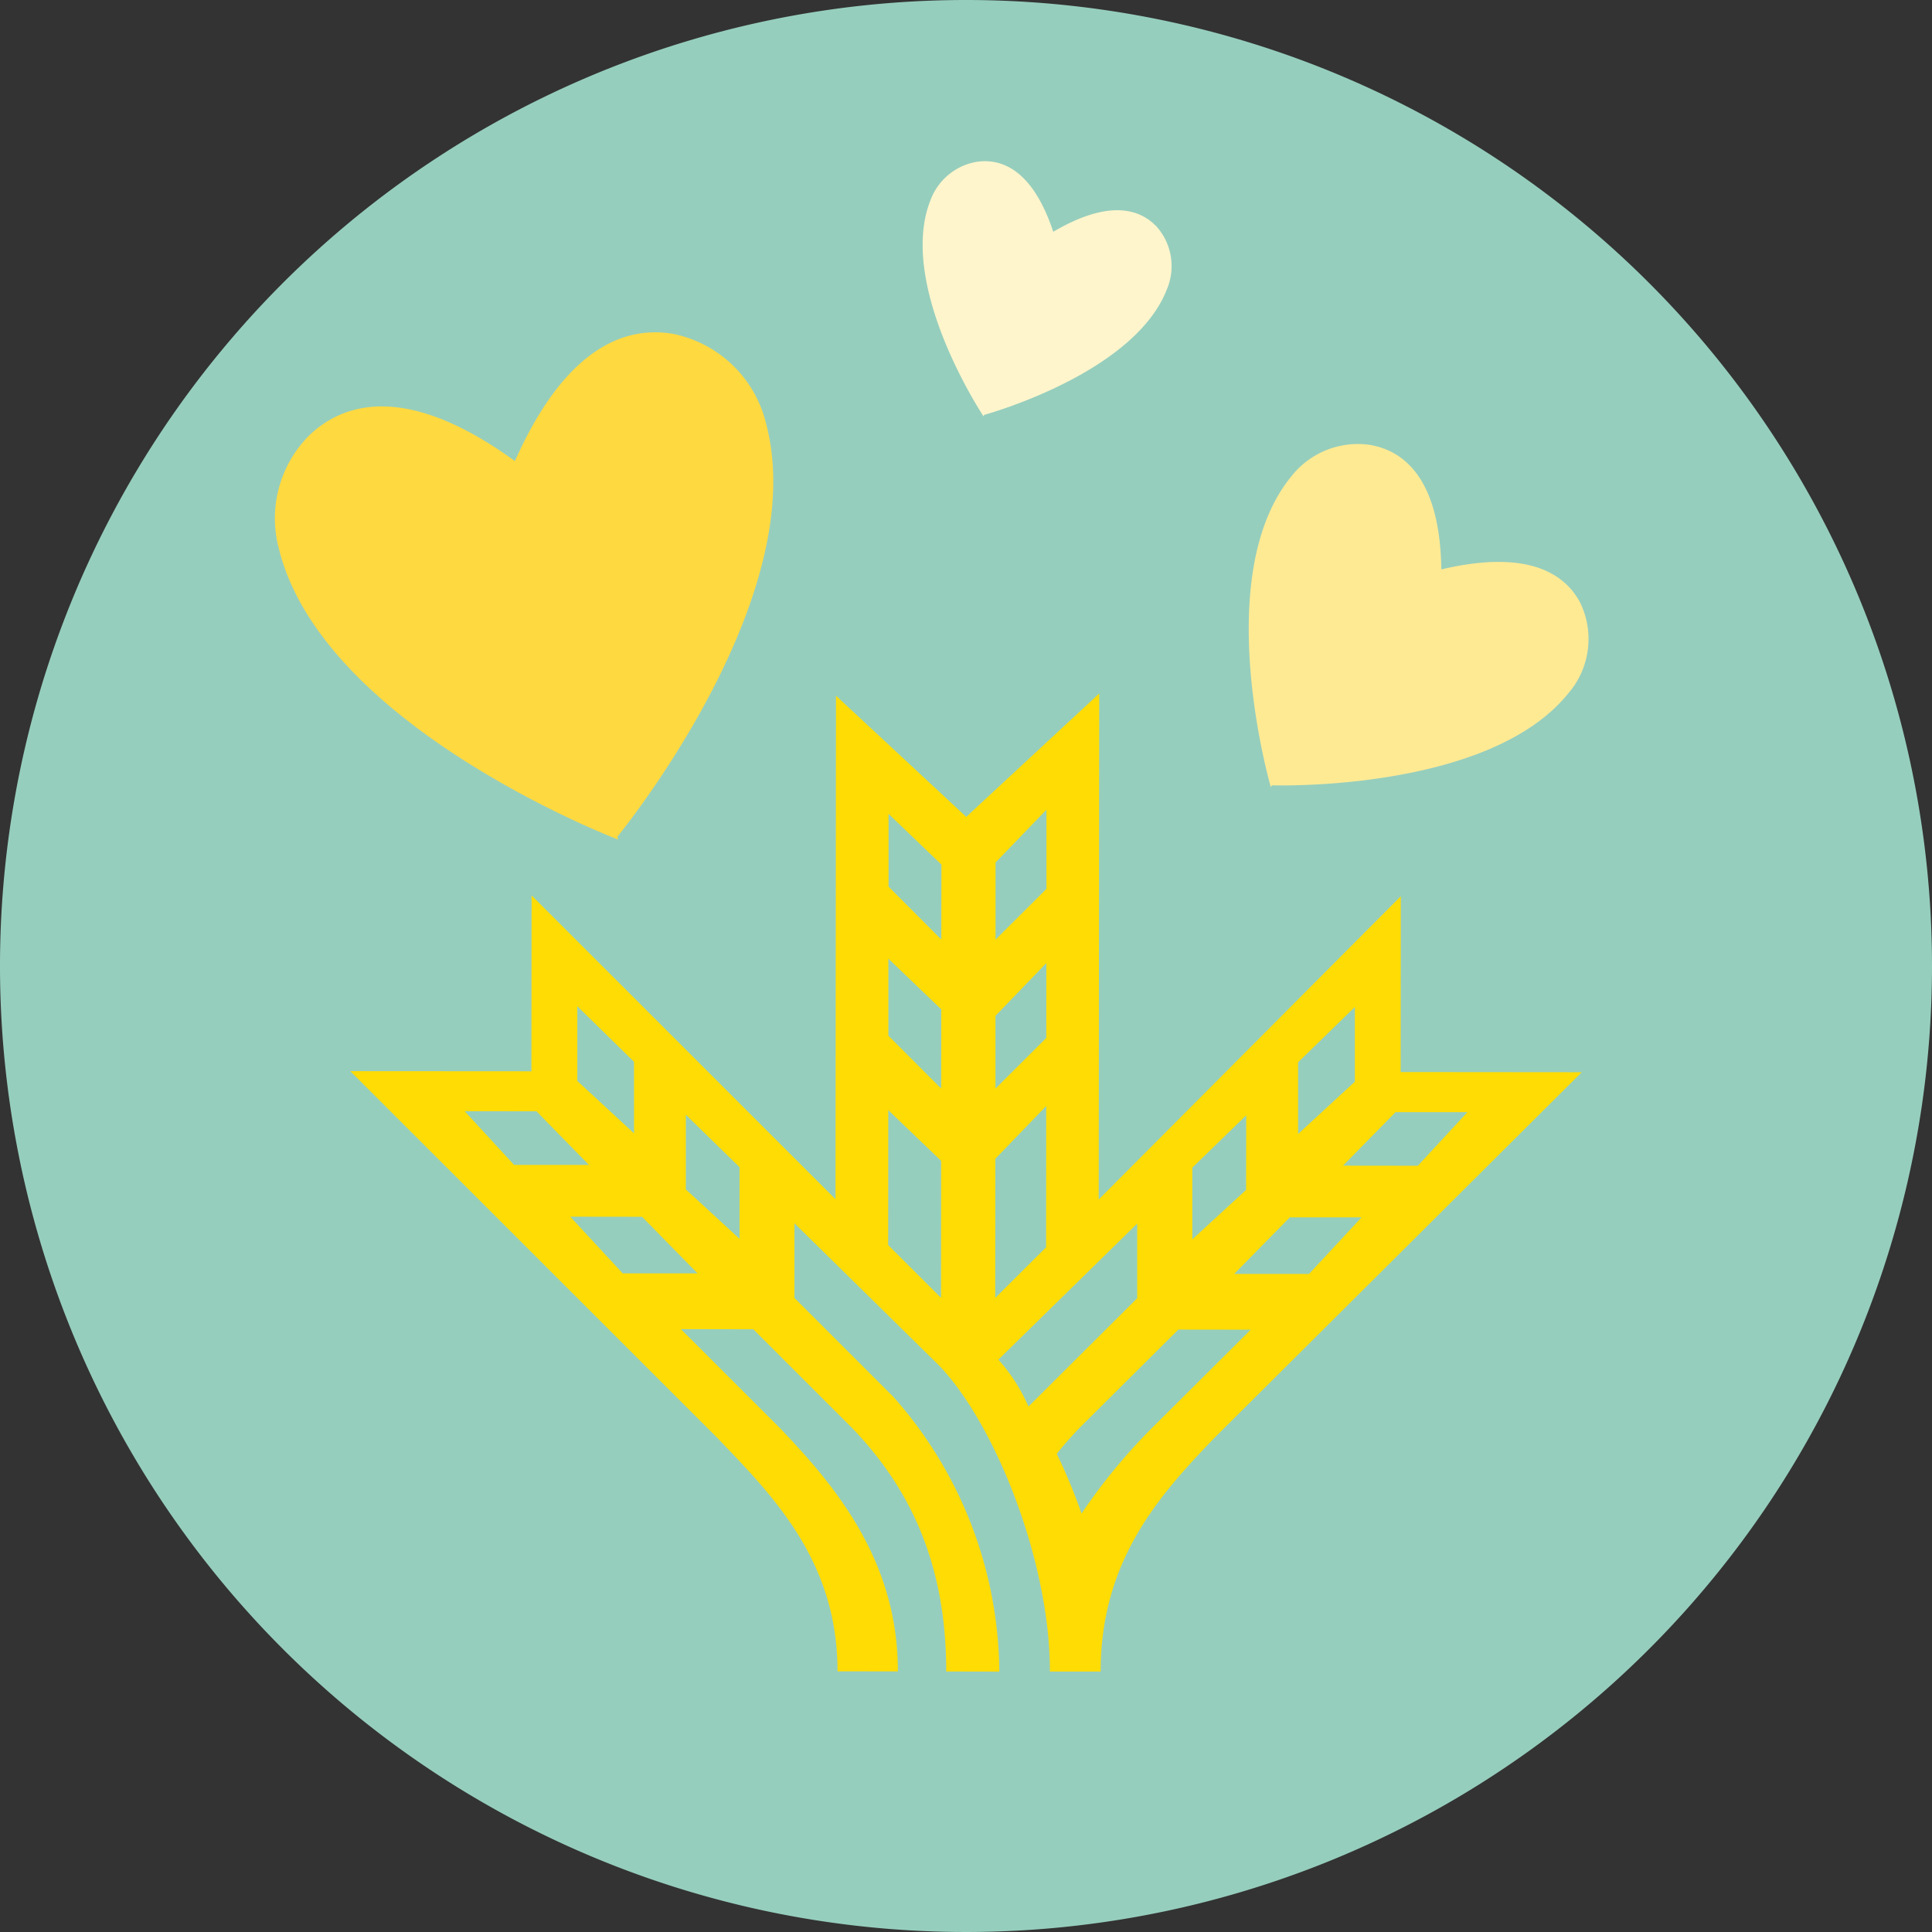 <svg xmlns="http://www.w3.org/2000/svg" xmlns:xlink="http://www.w3.org/1999/xlink" width="143.42" height="143.42" viewBox="0 0 143.42 143.42">
  <rect x="0" y="0" width="143.42" height="143.42" fill="#333333" stroke="none"/>
  <defs>
    <clipPath id="clip-path">
      <rect id="Rectángulo_739" data-name="Rectángulo 739" width="143.42" height="143.42" fill="none"/>
    </clipPath>
  </defs>
  <g id="Grupo_792" data-name="Grupo 792" transform="translate(0 0)">
    <g id="Grupo_792-2" data-name="Grupo 792" transform="translate(0 0)" clip-path="url(#clip-path)">
      <path id="Trazado_1125" data-name="Trazado 1125" d="M143.42,71.71A71.71,71.71,0,1,1,71.71,0a71.71,71.71,0,0,1,71.71,71.71" transform="translate(0 0)" fill="#96cebd"/>
      <path id="Trazado_1126" data-name="Trazado 1126" d="M38.327,10.825c-3.384-.592-7.92.779-11.765,9.439-8-5.807-12.663-4.351-15.208-1.966a8.708,8.708,0,0,0-2.307,8.494c3.272,13.221,25.181,21.57,25.181,21.57l-.056-.219c1.172-1.454,14.3-18.118,11.052-30.586a8.932,8.932,0,0,0-6.9-6.734" transform="translate(11.663 13.965)" fill="#ffd940"/>
      <path id="Trazado_1127" data-name="Trazado 1127" d="M64.4,26.131c-1.1-2.125-3.8-4.054-10.33-2.512-.1-6.888-2.9-8.849-5.333-9.248a6.269,6.269,0,0,0-5.785,2.323c-6.1,7.414-1.541,23.075-1.541,23.075l.1-.122c1.321.032,16.319.237,22-6.847a6.178,6.178,0,0,0,.888-6.669" transform="translate(52.925 18.651)" fill="#ffea94"/>
      <path id="Trazado_1128" data-name="Trazado 1128" d="M46.684,9.975c-1.207-1.221-3.468-1.973-7.6.456-1.555-4.687-3.89-5.439-5.638-5.2a4.45,4.45,0,0,0-3.454,2.8c-2.573,6.354,3.916,16.1,3.916,16.1l.042-.106c.911-.256,11.208-3.272,13.564-9.31a4.427,4.427,0,0,0-.827-4.747" transform="translate(39.103 6.775)" fill="#fff5cc"/>
      <path id="Trazado_1129" data-name="Trazado 1129" d="M65.443,83.211a42.657,42.657,0,0,1,5.2-6.324L78,69.563l-5.375-.007L65.266,76.88c-.583.608-1.137,1.235-1.664,1.894a42.974,42.974,0,0,1,1.841,4.436M61.5,75.269l8.073-8.04,0-5.542-10.306,10.1A12.761,12.761,0,0,1,61.5,75.269M80.9,61.225l-4.128,4.2h5.556l3.9-4.2Zm-7.234-3.692,0,5.319,3.99-3.664.009-5.54Zm15.084-4.118-3.9,3.971,5.556.007,3.68-3.978Zm-7.234-3.7,0,5.319,4.216-3.883,0-5.545Zm-48.7,11.467-5.33-.007,3.892,4.206,5.559,0ZM40.055,57.5l-3.988-3.892,0,5.542,3.988,3.669ZM24.978,53.351l-5.33-.007,3.668,3.987,5.559,0Zm7.241-3.678L28.01,45.55l0,5.547,4.212,3.892Zm22.8,7.356-3.925-3.766-.009,10.018,3.927,3.92Zm7.791,6.418.009-10.488-3.776,3.915-.009,10.331Zm.012-15.539.007-5.563-3.776,3.92,0,5.4Zm-7.794-2.125L51.1,42.017l0,5.72,3.923,3.927Zm.012-10.748-3.925-3.763,0,5.4L55.03,40.6Zm7.794,1.807,0-5.877L59.059,34.88l0,5.724Zm-38.216.484L47.177,59.877,47.212,22.5l9.67,8.995,9.87-9.158L66.715,59.9,89.141,37.385,89.13,50.438l13.441.012L75.3,77.6c-4.128,4.291-8.435,9.114-8.442,17.342l-3.764,0c.007-8.227-4.1-18.425-8.225-22.718L44.129,61.663l0,5.542,7.342,7.34a31.066,31.066,0,0,1,7.866,20.4l-3.941-.007c.007-8.229-2.855-13.772-6.973-18.065l-7.346-7.34L35.7,69.522l7.344,7.338c4.118,4.3,8.773,9.843,8.763,18.072l-4.48-.007c.009-8.225-4.827-13.055-8.945-17.353l-27.222-27.2,13.443.009Z" transform="translate(14.846 29.145)" fill="#ffdc04"/>
    </g>
  </g>
</svg>
